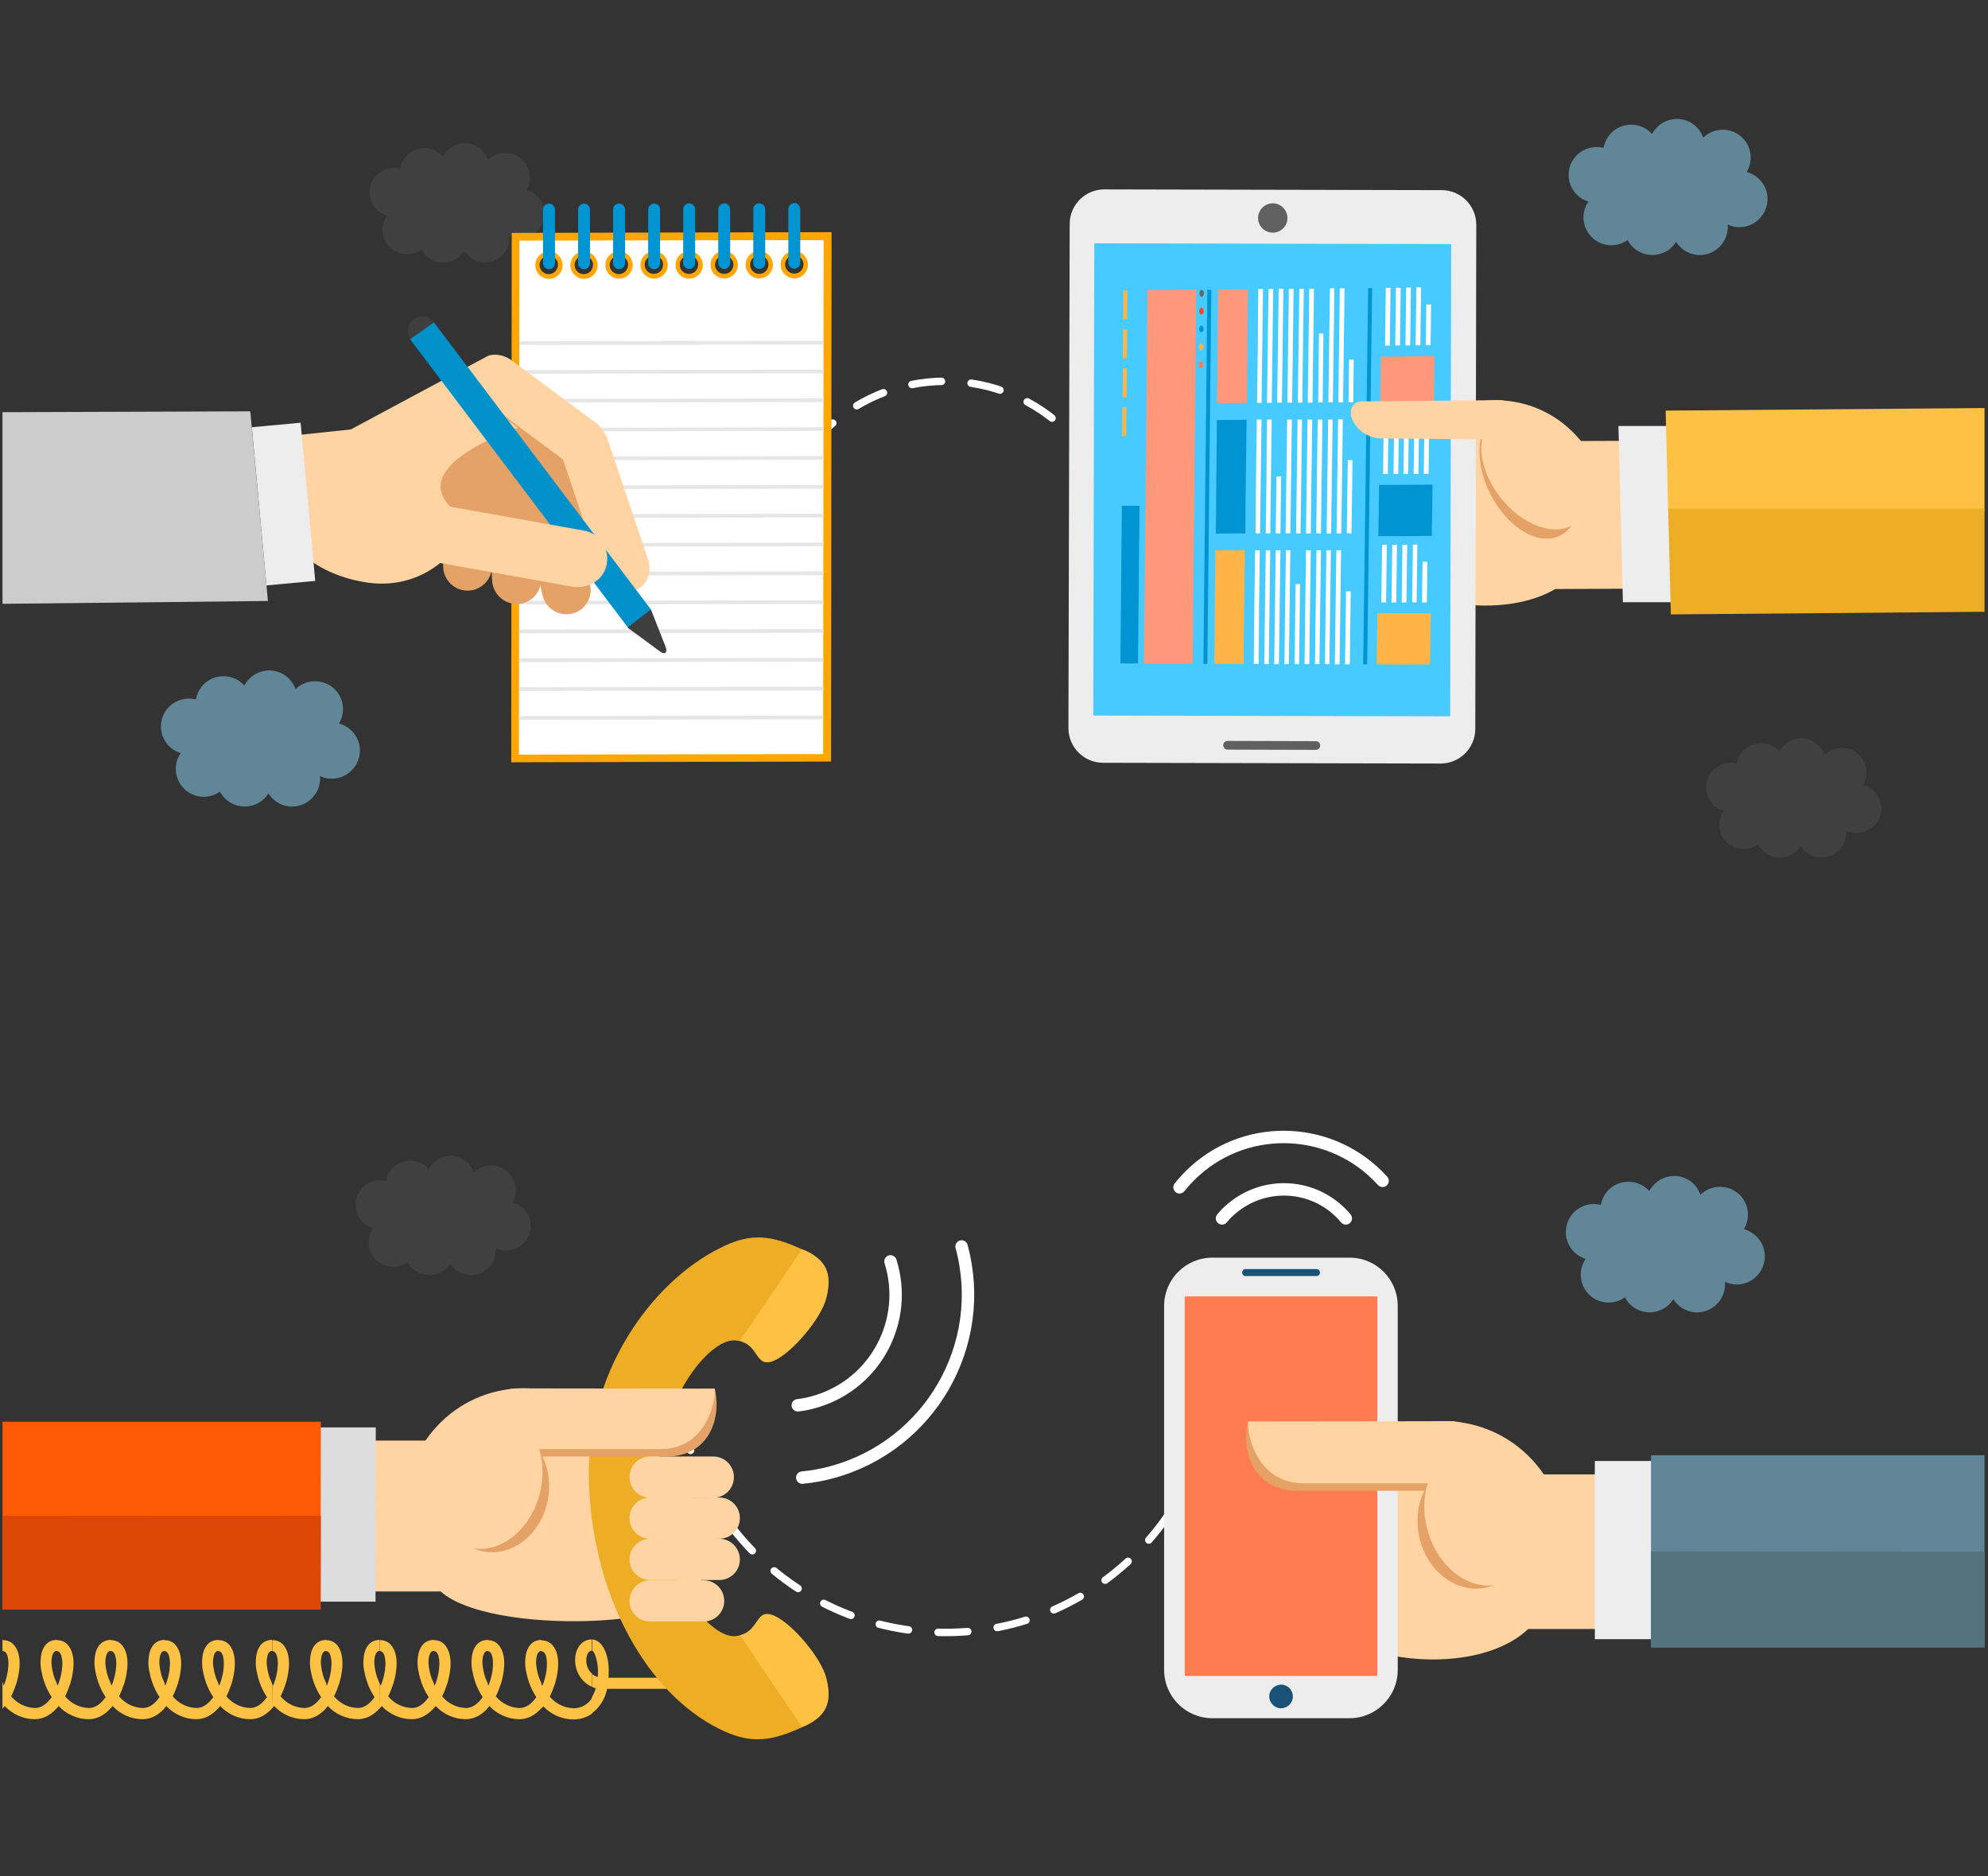 <?xml version="1.0" encoding="utf-8"?>
<!-- Generator: Adobe Illustrator 24.2.1, SVG Export Plug-In . SVG Version: 6.00 Build 0)  -->
<svg version="1.1" id="Layer_1" xmlns="http://www.w3.org/2000/svg" xmlns:xlink="http://www.w3.org/1999/xlink" x="0px" y="0px"
	 viewBox="0 0 799.9 754.9" style="enable-background:new 0 0 799.9 754.9;" xml:space="preserve">
<rect x="0" y="0" width="799.9" height="754.9" fill="#333333" stroke="none"/>
<style type="text/css">
	.st0{display:none;fill:#618697;}
	.st1{clip-path:url(#SVGID_2_);}
	.st2{fill:none;stroke:#FFFFFF;stroke-width:3;stroke-linecap:round;stroke-linejoin:round;stroke-dasharray:11.956,11.956;}
	.st3{opacity:0.3;fill:#5D5D5D;enable-background:new    ;}
	.st4{fill:#618697;}
	.st5{fill:#FDC244;}
	.st6{fill-rule:evenodd;clip-rule:evenodd;fill:#FFD4A2;}
	.st7{fill-rule:evenodd;clip-rule:evenodd;fill:#DDDDDD;}
	.st8{fill-rule:evenodd;clip-rule:evenodd;fill:#EDAE26;}
	.st9{fill-rule:evenodd;clip-rule:evenodd;fill:#FDC244;}
	.st10{fill-rule:evenodd;clip-rule:evenodd;fill:#E4A267;}
	.st11{fill-rule:evenodd;clip-rule:evenodd;fill:#FF5903;}
	.st12{fill-rule:evenodd;clip-rule:evenodd;fill:#DD4705;}
	.st13{fill:#FFD4A2;}
	.st14{fill:none;stroke:#FFFFFF;stroke-width:5;stroke-linecap:round;stroke-linejoin:round;}
	.st15{fill-rule:evenodd;clip-rule:evenodd;fill:#EDEDED;}
	.st16{fill:#FF7C51;}
	.st17{fill-rule:evenodd;clip-rule:evenodd;fill:#1A5277;}
	.st18{fill-rule:evenodd;clip-rule:evenodd;fill:#618697;}
	.st19{fill-rule:evenodd;clip-rule:evenodd;fill:#53747F;}
	.st20{fill-rule:evenodd;clip-rule:evenodd;fill:#47CAFF;}
	.st21{fill-rule:evenodd;clip-rule:evenodd;fill:#606060;}
	.st22{fill-rule:evenodd;clip-rule:evenodd;fill:#FFB448;}
	.st23{fill-rule:evenodd;clip-rule:evenodd;fill:#0095D2;}
	.st24{fill-rule:evenodd;clip-rule:evenodd;fill:#666666;}
	.st25{fill-rule:evenodd;clip-rule:evenodd;fill:#FA4419;}
	.st26{fill-rule:evenodd;clip-rule:evenodd;fill:#FF7C51;}
	.st27{fill-rule:evenodd;clip-rule:evenodd;fill:#FF977B;}
	.st28{fill-rule:evenodd;clip-rule:evenodd;fill:#FFFFFF;}
	.st29{fill:#EDAE26;}
	.st30{fill:#FFFFFF;stroke:#000000;stroke-width:0.567;stroke-miterlimit:22.926;}
	.st31{fill-rule:evenodd;clip-rule:evenodd;fill:#FFFFFF;stroke:#000000;stroke-width:0.567;stroke-miterlimit:22.926;}
	.st32{fill-rule:evenodd;clip-rule:evenodd;fill:#FFA600;}
	.st33{fill-rule:evenodd;clip-rule:evenodd;fill:#E6E6E6;}
	.st34{fill:#E6E6E6;}
	.st35{fill-rule:evenodd;clip-rule:evenodd;fill:#3E3E3E;}
	.st36{fill-rule:evenodd;clip-rule:evenodd;fill:#0091CB;}
	.st37{fill:#EDEDED;}
	.st38{fill-rule:evenodd;clip-rule:evenodd;fill:#CCCCCC;}
</style>
<g id="telephony-1" transform="translate(0 -1)">
	<rect id="Rectangle_1" y="1" class="st0" width="799.9" height="754.9"/>
	<g id="Group_21">
		<g>
			<defs>
				<rect id="SVGID_1_" x="1" y="1" width="797.5" height="736.9"/>
			</defs>
			<clipPath id="SVGID_2_">
				<use xlink:href="#SVGID_1_"  style="overflow:visible;"/>
			</clipPath>
			<g id="Group_20" class="st1">
				<g id="Group_19">
					<g id="Group_2">
						<path id="Path_1" class="st2" d="M310.9,223.9c0-38.4,31.1-69.5,69.5-69.5s69.5,31.1,69.5,69.5"/>
						<path id="Path_2" class="st2" d="M272,549.3c0,59.9,48.6,108.5,108.5,108.5s108.5-48.6,108.5-108.5"/>
						<g id="Group_1">
							<path id="Path_3" class="st3" d="M211.8,77.5c2.8-4.7,1.3-10.8-3.4-13.6c-3.9-2.3-8.8-1.7-12.1,1.4
								c-1.8-5.2-7.4-7.9-12.6-6.1c-2.4,0.8-4.3,2.5-5.5,4.7c-3.6-4.1-9.9-4.4-14-0.8c-1.7,1.5-2.8,3.5-3.1,5.7
								c-5.3-1.4-10.7,1.8-12.1,7.1c-1.3,5.1,1.6,10.4,6.7,11.9c-3.1,4.5-2,10.7,2.5,13.7c3.4,2.4,8,2.3,11.4-0.1
								c2.6,4.8,8.5,6.7,13.4,4.1c1.5-0.8,2.8-2,3.8-3.5c2.9,4.6,9,6,13.6,3.1c2.9-1.8,4.6-5,4.6-8.4c0-0.3,0-0.6,0-0.9
								c4.9,2.3,10.8,0.2,13.2-4.7c2.3-4.9,0.2-10.8-4.7-13.2C213,77.8,212.4,77.6,211.8,77.5L211.8,77.5z"/>
							<path id="Path_4" class="st3" d="M749.6,316.9c2.8-4.7,1.3-10.8-3.4-13.6c-3.9-2.3-8.8-1.7-12.1,1.4
								c-1.8-5.2-7.4-7.9-12.6-6.1c-2.4,0.8-4.3,2.5-5.5,4.7c-3.6-4.1-9.9-4.4-14-0.8c-1.7,1.5-2.8,3.5-3.1,5.7
								c-5.3-1.4-10.7,1.8-12.1,7.1c-1.3,5.1,1.6,10.4,6.7,11.9c-3.1,4.5-2,10.7,2.5,13.7c3.4,2.4,8,2.3,11.4-0.1
								c2.6,4.8,8.5,6.7,13.4,4.1c1.5-0.8,2.8-2,3.8-3.5c2.9,4.6,9,6,13.6,3.1c2.9-1.8,4.6-5,4.6-8.4c0-0.3,0-0.6,0-0.9
								c4.9,2.3,10.8,0.2,13.2-4.7s0.2-10.8-4.7-13.2C750.8,317.3,750.2,317.1,749.6,316.9L749.6,316.9z"/>
							<path id="Path_5" class="st3" d="M206.1,484.9c2.8-4.7,1.3-10.8-3.4-13.6c-3.9-2.3-8.8-1.7-12.1,1.4
								c-1.8-5.2-7.4-7.9-12.6-6.1c-2.4,0.8-4.3,2.5-5.5,4.7c-3.6-4.1-9.9-4.4-14-0.8c-1.7,1.5-2.8,3.5-3.1,5.7
								c-5.3-1.4-10.7,1.8-12,7.1c-1.3,5.1,1.6,10.4,6.7,11.9c-3.1,4.5-2,10.7,2.5,13.7c3.4,2.4,8,2.3,11.4-0.1
								c2.6,4.8,8.5,6.7,13.4,4.1c1.5-0.8,2.8-2,3.8-3.5c2.9,4.6,9,6,13.6,3.1c2.9-1.8,4.6-5,4.6-8.4c0-0.3,0-0.6,0-0.9
								c4.9,2.3,10.8,0.2,13.2-4.7s0.2-10.8-4.7-13.2C207.3,485.3,206.7,485,206.1,484.9L206.1,484.9z"/>
							<path id="Path_6" class="st4" d="M702.8,70.2c3.2-5.3,1.5-12.2-3.8-15.4c-4.4-2.6-10-2-13.7,1.6c-2-5.9-8.4-9-14.3-6.9
								c-2.7,0.9-4.9,2.9-6.3,5.4c-4.1-4.6-11.3-5-15.9-0.9c-1.9,1.7-3.1,4-3.6,6.5c-6-1.5-12.2,2.1-13.7,8.1
								c-1.5,5.8,1.9,11.8,7.6,13.5c-3.5,5.1-2.2,12.1,2.9,15.6c3.9,2.7,9.1,2.6,12.9-0.1c2.9,5.5,9.7,7.6,15.2,4.7
								c1.8-0.9,3.2-2.3,4.3-4c3.3,5.3,10.2,6.9,15.5,3.6c3.3-2.1,5.3-5.7,5.3-9.5c0-0.4,0-0.7-0.1-1.1c5.6,2.7,12.3,0.3,15-5.4
								c2.7-5.6,0.3-12.3-5.4-15C704.1,70.6,703.5,70.4,702.8,70.2L702.8,70.2z"/>
							<path id="Path_7" class="st4" d="M136.4,292.1c3.2-5.3,1.5-12.2-3.8-15.4c-4.4-2.6-10-2-13.7,1.6c-2-5.9-8.4-9-14.3-6.9
								c-2.7,0.9-4.9,2.9-6.3,5.4c-4.1-4.6-11.3-5-15.9-0.9c-1.9,1.7-3.1,4-3.6,6.5c-6-1.5-12.2,2.1-13.7,8.1
								c-1.5,5.8,1.9,11.8,7.6,13.5c-3.5,5.1-2.2,12.1,2.9,15.6c3.9,2.7,9.1,2.6,12.9-0.1c2.9,5.5,9.7,7.6,15.2,4.7
								c1.8-0.9,3.2-2.3,4.3-4c3.3,5.3,10.2,6.9,15.5,3.6c3.3-2.1,5.3-5.7,5.3-9.5c0-0.4,0-0.7-0.1-1.1c5.6,2.7,12.3,0.3,15-5.4
								c2.7-5.6,0.3-12.3-5.4-15C137.8,292.5,137.1,292.3,136.4,292.1L136.4,292.1z"/>
							<path id="Path_8" class="st4" d="M701.7,495.5c3.2-5.3,1.5-12.2-3.8-15.4c-4.4-2.6-10-2-13.7,1.6c-2-5.9-8.4-9-14.3-6.9
								c-2.7,0.9-4.9,2.9-6.3,5.4c-4.1-4.6-11.3-5-15.9-0.9c-1.9,1.7-3.1,4-3.6,6.5c-6-1.6-12.2,2.1-13.7,8.1
								c-1.5,5.8,1.8,11.8,7.6,13.6c-3.5,5.1-2.2,12.1,2.9,15.6c3.9,2.7,9.1,2.6,12.9-0.1c2.9,5.5,9.7,7.6,15.2,4.7
								c1.8-0.9,3.2-2.3,4.3-4c3.3,5.3,10.2,6.9,15.5,3.6c3.3-2.1,5.3-5.7,5.3-9.5c0-0.4,0-0.7-0.1-1.1c5.6,2.7,12.3,0.3,15-5.4
								c2.7-5.6,0.3-12.3-5.4-15C703.1,495.9,702.4,495.7,701.7,495.5L701.7,495.5z"/>
						</g>
					</g>
					<g id="Group_3">
						<path id="Path_9" class="st5" d="M279,641.9v24c0,4.2-0.3,7.6-1.7,10.2c-1.6,2.9-4.3,4.4-9,4.4h-24l-0.1,0.3
							c-0.8,3.8-2.9,7.1-6,9.5v-6.6c0.7-1.1,1.2-2.3,1.5-3.5c-0.5-0.1-1-0.3-1.5-0.5v-5.2c0.7,0.6,1.5,1,2.3,1.2
							c0-0.4,0.1-0.9,0.1-1.3c0.1-1.6-0.1-3.3-0.4-4.9c-0.5-2.4-1.2-4.2-2.1-4.4v-4.5c3.2,0.1,5.5,3.4,6.4,8
							c0.4,1.9,0.5,3.9,0.4,5.9c0,0.5,0,1-0.1,1.5h23.3c2.8,0,4.3-0.7,5.1-2.1c0.9-1.7,1.1-4.5,1.1-8v-24H279z M238.3,690.4
							c-2.2,1.6-4.9,2.4-7.6,2.4c-4.6,0-9-2-12.1-5.3c-0.2,0.3-0.5,0.6-0.7,0.8v-9.6c0.1,0.2,0.2,0.4,0.3,0.6
							c0.3-0.7,0.6-1.5,0.8-2.2c0.5-1.7,0.9-3.4,1-5.2c0.1-1.4,0.1-2.8-0.2-4.2c-0.3-1.4-1-2.3-1.9-2.3v-4.4c3.4,0,5.4,2.3,6.3,5.7
							c0.4,1.8,0.5,3.7,0.3,5.6c-0.2,2.1-0.6,4.1-1.2,6.1c-0.6,1.8-1.3,3.6-2.1,5.2c2.4,2.9,5.9,4.6,9.6,4.7c3.2,0,6.1-1.7,7.6-4.5
							L238.3,690.4L238.3,690.4z M238.3,679.7v-5.2c-0.8-0.7-1.5-1.7-1.9-2.7c-0.3-0.8-0.5-1.6-0.5-2.5c0-0.8,0-1.5,0.3-2.3
							c0.3-1.1,1.1-1.9,2-1.9c0,0,0.1,0,0.1,0v-4.5h-0.1c-3.2,0-5.4,2.1-6.3,5c-0.4,1.2-0.5,2.5-0.5,3.8c0.1,1.3,0.3,2.7,0.8,3.9
							C233.4,676.3,235.5,678.6,238.3,679.7L238.3,679.7z M217.9,688.2c-2.4,2.7-5.4,4.5-8.9,4.5c-4.6,0-9-2-12.1-5.3
							c-0.2,0.3-0.5,0.6-0.7,0.8v-9.6c0.1,0.2,0.2,0.4,0.3,0.6c0.3-0.7,0.6-1.5,0.8-2.2c0.5-1.7,0.9-3.4,1-5.2
							c0.1-1.4,0.1-2.8-0.2-4.2c-0.3-1.4-1-2.3-1.9-2.3v-4.4c3.4,0,5.4,2.3,6.3,5.7c0.4,1.8,0.5,3.7,0.3,5.6
							c-0.2,2.1-0.6,4.1-1.2,6.1c-0.6,1.8-1.3,3.6-2.1,5.2c2.4,2.9,5.9,4.6,9.6,4.7c2.6,0,4.9-1.8,6.7-4.4c-1.2-1.8-2.2-3.8-2.9-5.8
							c-0.7-2-1.2-4.1-1.5-6.2c-0.2-1.9-0.1-3.7,0.3-5.6c0.8-3.3,2.9-5.4,6.2-5.4h0v4.4h0c-0.9,0-1.6,0.8-1.9,2
							c-0.3,1.3-0.4,2.7-0.2,4c0.2,1.7,0.6,3.5,1.2,5.1c0.3,0.7,0.6,1.4,0.9,2.1L217.9,688.2z M196.3,688.2
							c-2.4,2.7-5.4,4.5-8.9,4.5c-4.6,0-9-2-12.1-5.3c-0.2,0.3-0.5,0.6-0.7,0.8v-9.6c0.1,0.2,0.2,0.4,0.3,0.6
							c0.3-0.7,0.6-1.5,0.8-2.2c0.5-1.7,0.9-3.4,1-5.2c0.2-1.4,0.1-2.8-0.2-4.2c-0.3-1.4-1-2.3-1.9-2.3v-4.4c3.4,0,5.4,2.3,6.3,5.7
							c0.4,1.8,0.5,3.7,0.3,5.6c-0.2,2.1-0.6,4.1-1.2,6.1c-0.6,1.8-1.3,3.6-2.1,5.2c2.4,2.9,5.9,4.6,9.6,4.7c2.6,0,4.9-1.8,6.7-4.4
							c-1.2-1.8-2.2-3.8-2.9-5.8c-0.7-2-1.2-4.1-1.5-6.2c-0.2-1.9-0.1-3.7,0.3-5.6c0.8-3.3,2.9-5.4,6.2-5.4h0v4.4h0
							c-0.9,0-1.6,0.8-1.9,2c-0.3,1.3-0.4,2.7-0.2,4c0.2,1.7,0.6,3.5,1.2,5.1c0.3,0.7,0.6,1.4,0.9,2.1L196.3,688.2z M174.6,688.2
							c-2.4,2.7-5.4,4.5-8.9,4.5c-4.6,0-9-2-12.1-5.3c-0.2,0.3-0.5,0.6-0.7,0.8v-9.6c0.1,0.2,0.2,0.4,0.3,0.6
							c0.3-0.7,0.6-1.5,0.8-2.2c0.5-1.7,0.9-3.4,1-5.2c0.2-1.4,0.1-2.8-0.2-4.2c-0.3-1.4-1-2.3-1.9-2.3v-4.4c3.4,0,5.4,2.3,6.3,5.7
							c0.4,1.8,0.5,3.7,0.3,5.6c-0.2,2.1-0.6,4.1-1.2,6.1c-0.6,1.8-1.3,3.6-2.1,5.2c2.4,2.9,5.9,4.6,9.6,4.7c2.6,0,4.9-1.8,6.7-4.4
							c-1.2-1.8-2.2-3.8-2.9-5.8c-0.7-2-1.2-4.1-1.5-6.2c-0.2-1.9-0.1-3.7,0.3-5.6c0.8-3.3,2.9-5.4,6.2-5.4h0v4.4h0
							c-0.9,0-1.6,0.8-1.9,2c-0.3,1.3-0.4,2.7-0.2,4c0.2,1.7,0.6,3.5,1.2,5.1c0.3,0.7,0.6,1.4,0.9,2.1L174.6,688.2z M152.9,688.2
							c-2.4,2.7-5.4,4.5-8.9,4.5c-4.6,0-9-2-12.1-5.3c-0.2,0.3-0.5,0.6-0.7,0.8v-9.6c0.1,0.2,0.2,0.4,0.3,0.6
							c0.3-0.7,0.6-1.5,0.8-2.2c0.5-1.7,0.9-3.4,1-5.2c0.2-1.4,0.1-2.8-0.2-4.2c-0.3-1.4-1-2.3-1.9-2.3v-4.4c3.4,0,5.4,2.3,6.2,5.7
							c0.4,1.8,0.5,3.7,0.3,5.6c-0.2,2.1-0.6,4.1-1.2,6.1c-0.6,1.8-1.3,3.6-2.1,5.2c2.4,2.9,5.9,4.6,9.6,4.7c2.6,0,4.9-1.8,6.7-4.4
							c-1.2-1.8-2.2-3.8-2.9-5.8c-0.7-2-1.2-4.1-1.5-6.2c-0.2-1.9-0.1-3.7,0.3-5.6c0.8-3.3,2.9-5.4,6.2-5.4h0v4.4h0
							c-0.9,0-1.6,0.8-1.9,2c-0.3,1.3-0.4,2.7-0.2,4c0.2,1.7,0.6,3.5,1.2,5.1c0.3,0.7,0.6,1.4,0.9,2.1L152.9,688.2z M131.3,688.2
							c-2.4,2.7-5.4,4.5-8.9,4.5c-4.6,0-9-2-12.1-5.3c-0.2,0.3-0.5,0.6-0.7,0.8v-9.6c0.1,0.2,0.2,0.4,0.3,0.6
							c0.3-0.7,0.6-1.5,0.8-2.2c0.5-1.7,0.9-3.4,1-5.2c0.2-1.4,0.1-2.8-0.2-4.2c-0.3-1.4-1-2.3-1.9-2.3v-4.4c3.4,0,5.4,2.3,6.3,5.7
							c0.4,1.8,0.5,3.7,0.3,5.6c-0.2,2.1-0.6,4.1-1.2,6.1c-0.6,1.8-1.3,3.6-2.1,5.2c2.4,2.9,5.9,4.6,9.6,4.7c2.6,0,4.9-1.8,6.7-4.4
							c-1.2-1.8-2.2-3.8-2.9-5.8c-0.7-2-1.2-4.1-1.5-6.2c-0.2-1.9-0.1-3.7,0.3-5.6c0.8-3.3,2.9-5.4,6.2-5.4h0v4.4h0
							c-0.9,0-1.6,0.8-1.9,2c-0.3,1.3-0.4,2.7-0.2,4c0.2,1.7,0.6,3.5,1.2,5.1c0.3,0.7,0.6,1.4,0.9,2.1L131.3,688.2z M109.6,688.2
							c-2.4,2.7-5.4,4.5-8.9,4.5c-4.6,0-9-2-12.1-5.3c-0.2,0.3-0.5,0.6-0.7,0.8v-9.6c0.1,0.2,0.2,0.4,0.3,0.6
							c0.3-0.7,0.6-1.5,0.8-2.2c0.5-1.7,0.9-3.4,1-5.2c0.1-1.4,0.1-2.8-0.2-4.2c-0.3-1.4-1-2.3-1.9-2.3v-4.4c3.4,0,5.4,2.3,6.2,5.7
							c0.4,1.8,0.5,3.7,0.3,5.6c-0.2,2.1-0.6,4.1-1.2,6.1c-0.6,1.8-1.3,3.6-2.1,5.2c2.4,2.9,5.9,4.6,9.6,4.7c2.6,0,4.9-1.8,6.7-4.4
							c-1.2-1.8-2.2-3.8-2.9-5.8c-0.7-2-1.2-4.1-1.5-6.2c-0.2-1.9-0.1-3.7,0.3-5.6c0.8-3.3,2.9-5.4,6.2-5.4h0v4.4h0
							c-0.9,0-1.6,0.8-1.9,2c-0.3,1.3-0.4,2.7-0.2,4c0.2,1.7,0.6,3.5,1.2,5.1c0.3,0.7,0.6,1.4,0.9,2.1L109.6,688.2z M87.9,688.2
							c-2.4,2.7-5.4,4.5-8.9,4.5c-4.6,0-9-2-12.1-5.3c-0.2,0.3-0.5,0.6-0.7,0.8v-9.6c0.1,0.2,0.2,0.4,0.3,0.6
							c0.3-0.7,0.6-1.5,0.8-2.2c0.5-1.7,0.9-3.4,1-5.2c0.2-1.4,0.1-2.8-0.2-4.2c-0.3-1.4-1-2.3-1.9-2.3v-4.4c3.4,0,5.4,2.3,6.3,5.7
							c0.4,1.8,0.5,3.7,0.3,5.6c-0.2,2.1-0.6,4.1-1.2,6.1c-0.6,1.8-1.3,3.6-2.1,5.2c2.4,2.9,5.9,4.6,9.6,4.7c2.6,0,4.9-1.8,6.7-4.4
							c-1.2-1.8-2.2-3.8-2.9-5.8c-0.7-2-1.2-4.1-1.5-6.2c-0.2-1.9-0.1-3.7,0.3-5.6c0.8-3.3,2.9-5.4,6.2-5.4h0v4.4h0
							c-0.9,0-1.6,0.8-1.9,2c-0.3,1.3-0.4,2.7-0.2,4c0.2,1.7,0.6,3.5,1.2,5.1c0.3,0.7,0.6,1.4,0.9,2.1L87.9,688.2z M66.3,688.2
							c-2.4,2.7-5.4,4.5-8.9,4.5c-4.6,0-9-2-12.1-5.3c-0.2,0.3-0.5,0.6-0.7,0.8v-9.6c0.1,0.2,0.2,0.4,0.3,0.6
							c0.3-0.7,0.6-1.5,0.8-2.2c0.5-1.7,0.9-3.4,1-5.2c0.2-1.4,0.1-2.8-0.2-4.2c-0.3-1.4-1-2.3-1.9-2.3v-4.4c3.4,0,5.4,2.3,6.3,5.7
							c0.4,1.8,0.5,3.7,0.3,5.6c-0.2,2.1-0.6,4.1-1.2,6.1c-0.6,1.8-1.3,3.6-2.1,5.2c2.4,2.9,5.9,4.6,9.6,4.7c2.6,0,4.9-1.8,6.7-4.4
							c-1.2-1.8-2.2-3.8-2.9-5.8c-0.7-2-1.2-4.1-1.5-6.2c-0.2-1.9-0.1-3.7,0.3-5.6c0.8-3.3,2.9-5.4,6.2-5.4h0v4.4h0
							c-0.9,0-1.6,0.8-1.9,2c-0.3,1.3-0.4,2.7-0.2,4c0.2,1.7,0.6,3.5,1.2,5.1c0.3,0.7,0.6,1.4,0.9,2.1L66.3,688.2z M44.6,688.2
							c-2.4,2.7-5.4,4.5-8.9,4.5c-4.6,0-9-2-12.1-5.3c-0.2,0.3-0.5,0.6-0.7,0.8v-9.6c0.1,0.2,0.2,0.4,0.3,0.6
							c0.3-0.7,0.6-1.5,0.8-2.2c0.5-1.7,0.9-3.4,1-5.2c0.2-1.4,0.1-2.8-0.2-4.2c-0.3-1.4-1-2.3-1.9-2.3v-4.4c3.4,0,5.4,2.3,6.3,5.7
							c0.4,1.8,0.5,3.7,0.3,5.6c-0.2,2.1-0.6,4.1-1.2,6.1c-0.6,1.8-1.3,3.6-2.1,5.2c2.4,2.9,5.9,4.6,9.6,4.7c2.6,0,4.9-1.8,6.7-4.4
							c-1.2-1.8-2.2-3.8-2.9-5.8c-0.7-2-1.2-4.1-1.5-6.2c-0.2-1.9-0.1-3.7,0.3-5.6c0.8-3.3,2.9-5.4,6.2-5.4h0v4.4h0
							c-0.9,0-1.6,0.8-1.9,2c-0.3,1.3-0.4,2.7-0.2,4c0.2,1.7,0.6,3.5,1.2,5.1c0.3,0.7,0.6,1.4,0.9,2.1L44.6,688.2z M22.9,688.2
							c-2.4,2.7-5.4,4.5-8.9,4.5c-4.6,0-9-2-12.1-5.3c-0.2,0.3-0.5,0.6-0.7,0.8v-9.6c0.1,0.2,0.2,0.4,0.3,0.6
							c0.3-0.7,0.6-1.5,0.8-2.2c0.5-1.7,0.9-3.4,1-5.2c0.2-1.4,0.1-2.8-0.2-4.2c-0.3-1.4-1-2.3-1.9-2.3v-4.4c3.4,0,5.4,2.3,6.3,5.7
							c0.4,1.8,0.5,3.7,0.3,5.6c-0.2,2.1-0.6,4.1-1.2,6.1c-0.6,1.8-1.3,3.6-2.1,5.2c2.4,2.9,5.9,4.6,9.6,4.7c2.6,0,4.9-1.8,6.7-4.4
							c-1.2-1.8-2.2-3.8-2.9-5.8c-0.7-2-1.2-4.1-1.5-6.2c-0.2-1.9-0.1-3.7,0.3-5.6c0.8-3.3,2.9-5.4,6.2-5.4h0v4.4h0
							c-0.9,0-1.6,0.8-1.9,2c-0.3,1.3-0.4,2.7-0.2,4c0.2,1.7,0.6,3.5,1.2,5.1c0.3,0.7,0.6,1.4,0.9,2.1L22.9,688.2z M1.3,688.2
							c-2.4,2.7-5.4,4.5-8.9,4.5c-4.6,0-9-2-12.1-5.3c-0.2,0.3-0.5,0.6-0.7,0.8v-9.6c0.1,0.2,0.2,0.4,0.3,0.6
							c0.3-0.7,0.6-1.5,0.8-2.2c0.5-1.7,0.9-3.4,1-5.2c0.2-1.4,0.1-2.8-0.2-4.2c-0.3-1.4-1-2.3-1.9-2.3v-4.4c3.4,0,5.4,2.3,6.3,5.7
							c0.4,1.8,0.5,3.7,0.3,5.6c-0.2,2.1-0.6,4.1-1.2,6.1c-0.6,1.8-1.3,3.6-2.1,5.2c2.4,2.9,5.9,4.6,9.6,4.7c2.6,0,4.9-1.8,6.7-4.4
							c-1.2-1.8-2.2-3.8-2.9-5.8c-0.7-2-1.2-4.1-1.5-6.2c-0.2-1.9-0.1-3.7,0.3-5.6c0.8-3.3,2.9-5.4,6.2-5.4h0v4.4h0
							c-0.9,0-1.6,0.8-1.9,2c-0.3,1.3-0.3,2.7-0.2,4c0.2,1.7,0.6,3.5,1.2,5.1c0.3,0.7,0.6,1.4,0.9,2.1L1.3,688.2z M-20.4,688.2
							c-2.4,2.7-5.4,4.5-8.9,4.5c-4.6,0-9-2-12.1-5.3c-0.2,0.3-0.5,0.6-0.7,0.8v-9.6c0.1,0.2,0.2,0.4,0.3,0.6
							c0.3-0.7,0.6-1.5,0.8-2.2c0.5-1.7,0.9-3.4,1-5.2c0.1-1.4,0.1-2.8-0.2-4.2c-0.3-1.4-1-2.3-1.9-2.3v-4.4c3.4,0,5.4,2.3,6.3,5.7
							c0.4,1.8,0.5,3.7,0.3,5.6c-0.2,2.1-0.6,4.1-1.2,6.1c-0.6,1.8-1.3,3.6-2.1,5.2c2.4,2.9,5.9,4.6,9.6,4.7c2.6,0,4.9-1.8,6.7-4.4
							c-1.2-1.8-2.2-3.8-2.9-5.8c-0.7-2-1.2-4.1-1.5-6.2c-0.2-1.9-0.1-3.7,0.3-5.6c0.8-3.3,2.9-5.4,6.2-5.4h0v4.4h0
							c-0.9,0-1.6,0.8-1.9,2c-0.3,1.3-0.4,2.7-0.2,4c0.2,1.7,0.6,3.5,1.2,5.1c0.3,0.7,0.6,1.4,0.9,2.1L-20.4,688.2z M-42.1,688.2
							c-2.4,2.7-5.4,4.5-8.9,4.5c-4.6,0-9-2-12.1-5.3c-0.2,0.3-0.5,0.6-0.7,0.8v-9.6c0.1,0.2,0.2,0.4,0.3,0.6
							c0.3-0.7,0.6-1.5,0.8-2.2c0.5-1.7,0.9-3.4,1-5.2c0.2-1.4,0.1-2.8-0.2-4.2c-0.3-1.4-1-2.3-1.9-2.3v-4.4c3.4,0,5.4,2.3,6.2,5.7
							c0.4,1.8,0.5,3.7,0.3,5.6c-0.2,2.1-0.6,4.1-1.2,6.1c-0.6,1.8-1.3,3.6-2.1,5.2c2.4,2.9,5.9,4.6,9.6,4.7c2.6,0,4.9-1.8,6.7-4.4
							c-1.2-1.8-2.2-3.8-2.9-5.8c-0.7-2-1.2-4.1-1.5-6.2c-0.2-1.9-0.1-3.7,0.3-5.6c0.8-3.3,2.9-5.4,6.2-5.4h0v4.4h0
							c-0.9,0-1.6,0.8-1.9,2c-0.3,1.3-0.4,2.7-0.2,4c0.2,1.7,0.6,3.5,1.2,5.1c0.3,0.7,0.6,1.4,0.9,2.1L-42.1,688.2z M-63.7,688.2
							c-2.4,2.7-5.4,4.5-8.9,4.5c-4.6,0-9-2-12.1-5.3c-0.2,0.3-0.5,0.6-0.7,0.8v-9.6c0.1,0.2,0.2,0.4,0.3,0.6
							c0.3-0.7,0.6-1.5,0.8-2.2c0.5-1.7,0.9-3.4,1-5.2c0.2-1.4,0.1-2.8-0.2-4.2c-0.3-1.4-1-2.3-1.9-2.3v-4.4c3.4,0,5.4,2.3,6.3,5.7
							c0.4,1.8,0.5,3.7,0.3,5.6c-0.2,2.1-0.6,4.1-1.2,6.1c-0.6,1.8-1.3,3.6-2.1,5.2c2.4,2.9,5.9,4.6,9.6,4.7c2.6,0,4.9-1.8,6.7-4.4
							c-1.2-1.8-2.2-3.8-2.9-5.8c-0.7-2-1.2-4.1-1.5-6.2c-0.2-1.9-0.1-3.7,0.3-5.6c0.8-3.3,2.9-5.4,6.2-5.4h0v4.4h0
							c-0.9,0-1.6,0.8-1.9,2c-0.3,1.3-0.4,2.7-0.2,4c0.2,1.7,0.6,3.5,1.2,5.1c0.3,0.7,0.6,1.4,0.9,2.1L-63.7,688.2z M-85.4,688.2
							c-2.4,2.7-5.4,4.5-8.9,4.5c-4.6,0-9-2-12.1-5.3c-0.2,0.3-0.5,0.6-0.7,0.8v-9.6c0.1,0.2,0.2,0.4,0.3,0.6
							c0.3-0.7,0.6-1.5,0.8-2.2c0.5-1.7,0.9-3.4,1-5.2c0.2-1.4,0.1-2.8-0.2-4.2c-0.3-1.4-1-2.3-1.9-2.3v-4.4c3.4,0,5.4,2.3,6.2,5.7
							c0.4,1.8,0.5,3.7,0.3,5.6c-0.2,2.1-0.6,4.1-1.2,6.1c-0.6,1.8-1.3,3.6-2.1,5.2c2.4,2.9,5.9,4.6,9.6,4.7c2.6,0,4.9-1.8,6.7-4.4
							c-1.2-1.8-2.2-3.8-2.9-5.8c-0.7-2-1.2-4.1-1.5-6.2c-0.2-1.9-0.1-3.7,0.3-5.6c0.8-3.3,2.9-5.4,6.2-5.4h0v4.4h0
							c-0.9,0-1.6,0.8-1.9,2c-0.3,1.3-0.4,2.7-0.2,4c0.2,1.7,0.6,3.5,1.2,5.1c0.3,0.7,0.6,1.4,0.9,2.1L-85.4,688.2z M-107.1,688.2
							c-2.4,2.7-5.4,4.5-8.9,4.5c-4.6,0-9-2-12.1-5.3c-0.2,0.3-0.5,0.6-0.7,0.8v-9.6c0.1,0.2,0.2,0.4,0.3,0.6
							c0.3-0.7,0.6-1.5,0.8-2.2c0.5-1.7,0.9-3.4,1-5.2c0.2-1.4,0.1-2.8-0.2-4.2c-0.3-1.4-1-2.3-1.9-2.3v-4.4c3.4,0,5.4,2.3,6.3,5.7
							c0.4,1.8,0.5,3.7,0.3,5.6c-0.2,2.1-0.6,4.1-1.2,6.1c-0.6,1.8-1.3,3.6-2.1,5.2c2.4,2.9,5.9,4.6,9.6,4.7c2.6,0,4.9-1.8,6.7-4.4
							c-1.2-1.8-2.2-3.8-2.9-5.8c-0.7-2-1.2-4.1-1.5-6.2c-0.2-1.9-0.1-3.7,0.3-5.6c0.8-3.3,2.9-5.4,6.2-5.4h0v4.4h0
							c-0.9,0-1.6,0.8-1.9,2c-0.3,1.3-0.4,2.7-0.2,4c0.2,1.7,0.6,3.5,1.2,5.1c0.3,0.7,0.6,1.4,0.9,2.1L-107.1,688.2z M-128.7,688.2
							c-2.4,2.7-5.4,4.5-8.9,4.5c-4.6,0-9-2-12.1-5.3c-0.2,0.3-0.5,0.6-0.7,0.8v-9.6c0.1,0.2,0.2,0.4,0.3,0.6
							c0.3-0.7,0.6-1.5,0.8-2.2c0.5-1.7,0.9-3.4,1-5.2c0.2-1.4,0.1-2.8-0.2-4.2c-0.3-1.4-1-2.3-1.9-2.3v-4.4c3.4,0,5.4,2.3,6.3,5.7
							c0.4,1.8,0.5,3.7,0.3,5.6c-0.2,2.1-0.6,4.1-1.2,6.1c-0.6,1.8-1.3,3.6-2.1,5.2c2.4,2.9,5.9,4.6,9.6,4.7c2.6,0,4.9-1.8,6.7-4.4
							c-1.2-1.8-2.2-3.8-2.9-5.8c-0.7-2-1.2-4.1-1.5-6.2c-0.2-1.9-0.1-3.7,0.3-5.6c0.8-3.3,2.9-5.4,6.2-5.4h0v4.4h0
							c-0.9,0-1.6,0.8-1.9,2c-0.3,1.3-0.4,2.7-0.2,4c0.2,1.7,0.6,3.5,1.2,5.1c0.3,0.7,0.6,1.4,0.9,2.1L-128.7,688.2z M-150.4,688.2
							c-2.4,2.7-5.4,4.5-8.9,4.5c-0.9,0-1.9-0.1-2.8-0.2v-4.5c0.9,0.2,1.8,0.3,2.8,0.3c2.6,0,4.9-1.8,6.7-4.4
							c-1.2-1.8-2.2-3.8-2.9-5.8c-0.7-2-1.2-4.1-1.5-6.2c-0.2-1.9-0.1-3.7,0.3-5.6c0.8-3.3,2.9-5.4,6.2-5.4h0v4.4h0
							c-0.9,0-1.6,0.8-1.9,2c-0.3,1.3-0.4,2.7-0.2,4c0.2,1.7,0.6,3.5,1.2,5.1c0.3,0.7,0.6,1.4,0.9,2.1L-150.4,688.2z"/>
						<path id="Path_10" class="st6" d="M202.9,580.6H98.2l-39.7,32.5l32.7,28.2l105.8,0L202.9,580.6z"/>
						<path id="Path_11" class="st7" d="M151.2,575.3l-53.8,0l-38.8,37.8L90,645.4l61.1,0L151.2,575.3z"/>
						<path id="Path_12" class="st6" d="M245,574c-18.4-18.9-48.6-19.3-67.5-0.9c-18.9,18.4-19.3,48.6-0.9,67.5
							c18.4,18.9,108,15.9,105.4-3.8c16-15.6-2.3-32-16.6-49.8C262.8,583.8,247.8,576.9,245,574z"/>
						<path id="Path_13" class="st8" d="M323.9,504.2c8.3,3.8,11,9.1,8.5,19.1c-2.1,8.3-13.8,22-20.9,25.1
							c-8.3,3.6-5.5-7.4-15.8-8.1c-10.3-0.7-31.2,24.2-31.3,59.5c0.1,35.3,21,60.2,31.3,59.5c10.3-0.7,7.6-11.7,15.8-8.1
							c7.1,3.1,18.8,16.8,20.9,25.1c2.5,10-0.2,15.2-8.5,19.1c-13.1,6.1-21.5,7.7-34.5,1.2c-28.5-14.2-50.3-51.7-52.4-97.5
							s25.6-82.4,52.4-95.8C302.5,496.5,310.9,498.1,323.9,504.2z"/>
						<path id="Path_14" class="st9" d="M322.7,503.6l-25,36.9c8.1,1.9,6.2,11.2,13.9,7.8c7.1-3.1,18.8-16.8,20.9-25.1
							c2.5-10-0.2-15.2-8.5-19.1C323.5,504,323.1,503.8,322.7,503.6z"/>
						<path id="Path_15" class="st9" d="M322.7,695.8l-25-36.9c8.1-1.9,6.2-11.2,13.9-7.8c7.1,3.1,18.8,16.8,20.9,25.1
							c2.5,10-0.2,15.2-8.5,19.1C323.5,695.4,323.1,695.6,322.7,695.8z"/>
						<path id="Path_16" class="st10" d="M209.1,577.3c-10.7-5.6-23.8,0.2-29.2,12.9s-1.2,27.6,9.5,33.2s23.8-0.2,29.2-12.9
							S219.8,582.9,209.1,577.3z"/>
						<path id="Path_17" class="st10" d="M287.6,559.7l-79.9,2.9c-6.7,0-16.7,5.5-16.7,12.2l0,0c0,6.7,5.4,12.2,12.2,12.2h65.1
							C284.9,587,290.5,572.1,287.6,559.7z"/>
						<path id="Path_18" class="st6" d="M287.6,559.7l-79.7-0.1c-6.7,0-16.7,5.5-16.7,12.2l0,0c0,6.7,5.4,12.2,12.2,12.2h62.5
							C284,584,288.1,565,287.6,559.7z"/>
						<path id="Path_19" class="st6" d="M206.6,571.1c-10.8-5.2-24.1,2.1-29.7,16.3s-1.5,29.9,9.2,35.1s24.1-2.1,29.7-16.3
							S217.3,576.3,206.6,571.1z"/>
						<path id="Path_20" class="st11" d="M129.1,573h-262.4v75.6h262.3L129.1,573z"/>
						<path id="Path_21" class="st12" d="M129.1,610.8l-262.4,0.2v37.6h262.3L129.1,610.8z"/>
						<path id="Path_22" class="st6" d="M287,587h-25.4c-4.6,0-8.3,3.7-8.3,8.3l0,0c0,4.6,3.7,8.3,8.3,8.3H287
							c4.6,0,8.3-3.7,8.3-8.3l0,0C295.3,590.7,291.6,587,287,587z"/>
						<path id="Path_23" class="st6" d="M289.4,603.5h-27.8c-4.6,0-8.3,3.7-8.3,8.3l0,0c0,4.6,3.7,8.3,8.3,8.3h27.8
							c4.6,0,8.3-3.7,8.3-8.3l0,0C297.7,607.2,294,603.5,289.4,603.5z"/>
						<path id="Path_24" class="st6" d="M289.4,620.1h-27.8c-4.6,0-8.3,3.7-8.3,8.3l0,0c0,4.6,3.7,8.3,8.3,8.3h27.8
							c4.6,0,8.3-3.7,8.3-8.3l0,0C297.7,623.9,294,620.1,289.4,620.1z"/>
						<path id="Rectangle_2" class="st13" d="M261.6,636.8h21.5c4.6,0,8.3,3.7,8.3,8.3c0,0,0,0,0,0l0,0c0,4.6-3.7,8.3-8.3,8.3l0,0
							h-21.5c-4.6,0-8.3-3.7-8.3-8.3l0,0C253.3,640.5,257,636.8,261.6,636.8C261.6,636.8,261.6,636.8,261.6,636.8z"/>
						<path id="Path_25" class="st14" d="M358.3,508.5c7.4,23.6-5.7,48.8-29.4,56.2c-2.6,0.8-5.2,1.4-7.9,1.7"/>
						<path id="Path_26" class="st14" d="M386.9,502.5c10.7,39.5-12.7,80.1-52.1,90.8c-3.9,1.1-8,1.8-12,2.2"/>
					</g>
					<g id="Group_5">
						<path id="Path_27" class="st6" d="M588.8,594.2h107.1l40.6,33.3L703,656.4l-108.2,0L588.8,594.2z"/>
						<path id="Path_28" class="st15" d="M641.7,588.8l55,0l39.7,38.7l-32.2,33l-62.5,0L641.7,588.8z"/>
						<path id="Path_29" class="st6" d="M545.8,587.5c18.8-19.3,49.7-19.7,69-0.9c19.3,18.8,19.7,49.7,0.9,69
							c-18.8,19.3-66.6,16.2-86-2.6S527,606.8,545.8,587.5z"/>
						<path id="Path_30" class="st10" d="M582.5,590.9c10.9-5.7,24.3,0.2,29.9,13.2s1.2,28.2-9.7,33.9s-24.3-0.2-29.9-13.2
							S571.5,596.7,582.5,590.9z"/>
						<path id="Path_31" class="st15" d="M543,507h-55.2c-10.7,0-19.4,8.7-19.4,19.4v146.5c0,10.7,8.7,19.4,19.4,19.4H543
							c10.7,0,19.4-8.7,19.4-19.4V526.4C562.4,515.7,553.8,507,543,507z"/>
						<path id="Rectangle_3" class="st16" d="M477,522.6h76.9c0.2,0,0.3,0.1,0.3,0.3c0,0,0,0,0,0V675c0,0.1-0.1,0.3-0.3,0.3H477
							c-0.1,0-0.3-0.1-0.3-0.3V522.8C476.7,522.7,476.8,522.6,477,522.6C477,522.6,477,522.6,477,522.6z"/>
						<path id="Path_32" class="st17" d="M529.7,511.6h-28.5c-0.8,0-1.4,0.6-1.4,1.4l0,0c0,0.8,0.6,1.4,1.4,1.4h28.5
							c0.8,0,1.4-0.6,1.4-1.4l0,0C531.1,512.2,530.5,511.6,529.7,511.6z"/>
						<path id="Path_33" class="st17" d="M515.5,678.8c-2.6,0-4.8,2.1-4.8,4.7s2.1,4.8,4.7,4.8s4.8-2.1,4.8-4.7c0,0,0,0,0,0
							C520.2,680.9,518.1,678.8,515.5,678.8z"/>
						<path id="Path_34" class="st10" d="M502.2,572.9l81.7,2.9c6.9,0,17.1,5.6,17.1,12.5l0,0c0,6.9-5.6,12.5-12.4,12.5H522
							C505,600.8,499.2,585.6,502.2,572.9z"/>
						<path id="Path_35" class="st6" d="M502.2,572.9l81.5-0.1c6.9,0,17.1,5.6,17.1,12.5l0,0c0,6.9-5.6,12.5-12.4,12.5h-63.9
							C505.9,597.8,501.7,578.4,502.2,572.9z"/>
						<path id="Path_36" class="st6" d="M585.1,584.6c11-5.3,24.6,2.2,30.4,16.7s1.6,30.6-9.4,35.9s-24.6-2.2-30.4-16.7
							S574.1,589.9,585.1,584.6z"/>
						<path id="Path_37" class="st18" d="M664.3,586.5h271v77.3H664.3L664.3,586.5z"/>
						<path id="Path_38" class="st19" d="M664.3,625.2l271,0.2v38.4H664.3L664.3,625.2z"/>
						<g id="Group_4">
							<path id="Path_39" class="st14" d="M541.5,491.2c-11.5-13.8-31.9-15.6-45.7-4.1c-1.5,1.2-2.9,2.6-4.1,4.1"/>
							<path id="Path_40" class="st14" d="M556.3,476.1c-19.8-21.9-53.7-23.7-75.6-3.9c-2.2,2-4.2,4.1-6.1,6.5"/>
						</g>
					</g>
					<g id="Group_11">
						<path id="Path_41" class="st6" d="M570.5,175.2c17-17.3,44.8-17.6,62.1-0.6c0,0,0,0,0,0c17.3,17,16.5,41.1-0.4,58.4
							s-59,14.4-76.3-2.6S553.5,192.5,570.5,175.2z"/>
						<g id="Group_9">
							<path id="Path_42" class="st15" d="M429.9,294l0.5-202.9c0-7.7,6.3-13.9,13.9-13.9l135.8,0.3c7.7,0,13.9,6.3,13.9,13.9
								l-0.4,202.9c0,7.7-6.3,13.9-13.9,13.9l-135.8-0.3C436.1,307.9,429.9,301.6,429.9,294z"/>
							<g id="Group_7">
								<path id="Path_43" class="st20" d="M583,289.2l-142.6-0.3c-0.3,0-0.5-0.2-0.5-0.3l0.4-189.4c0-0.2,0.2-0.3,0.5-0.3
									l142.6,0.3c0.3,0,0.5,0.2,0.5,0.3l-0.4,189.4C583.5,289,583.3,289.2,583,289.2z"/>
								<path id="Path_44" class="st21" d="M529.4,302.7l-35.5-0.1c-1,0-1.7-0.8-1.7-1.8l0,0c0-1,0.8-1.7,1.8-1.7l35.5,0.1
									c1,0,1.7,0.8,1.7,1.8l0,0C531.2,301.9,530.4,302.7,529.4,302.7z"/>
								<path id="Path_45" class="st21" d="M512.1,94.6c-3.3,0-5.9-2.7-5.9-5.9s2.7-5.9,5.9-5.9c3.3,0,5.9,2.7,5.9,5.9
									C518.1,91.9,515.4,94.6,512.1,94.6C512.1,94.6,512.1,94.6,512.1,94.6z"/>
							</g>
							<g id="Group_8">
								<path id="Path_46" class="st22" d="M451.5,176.5c0-3.9,0.1-7.8,0.1-11.7c0.5,0,1.1,0,1.6,0c0,3.9-0.1,7.8-0.1,11.6
									C452.6,176.5,452.1,176.5,451.5,176.5z"/>
								<path id="Path_47" class="st22" d="M451.7,160.9c0-3.9,0.1-7.8,0.1-11.7c0.5,0,1.1,0,1.6,0c0,3.9-0.1,7.8-0.1,11.7
									C452.8,160.8,452.2,160.9,451.7,160.9z"/>
								<path id="Path_48" class="st22" d="M451.8,145.2c0-3.9,0.1-7.8,0.1-11.7c0.5,0,1.1,0,1.6,0c0,3.9,0,7.8-0.1,11.7
									C452.9,145.2,452.4,145.2,451.8,145.2z"/>
								<path id="Path_49" class="st22" d="M451.9,129.5c0-3.9,0.1-7.8,0.1-11.7c0.5,0,1.1,0,1.6,0c0,3.9-0.1,7.8-0.1,11.7
									C453,129.5,452.5,129.5,451.9,129.5z"/>
								<path id="Path_50" class="st23" d="M450.8,267.9c0.1-10.5,0.2-21.1,0.3-31.7c0.1-10.5,0.2-21.1,0.3-31.7c2.4,0,4.7,0,7.1,0
									c-0.1,10.6-0.2,21.1-0.3,31.7c-0.1,10.6-0.2,21.2-0.3,31.7C455.5,268,453.1,268,450.8,267.9z"/>
								<path id="Path_51" class="st24" d="M482.6,119c0-0.7,0.4-1.4,0.9-1.4s0.9,0.6,0.9,1.4s-0.4,1.4-0.9,1.4
									S482.6,119.7,482.6,119z"/>
								<path id="Path_52" class="st25" d="M482.5,126.2c0-0.7,0.4-1.4,0.9-1.4s0.9,0.6,0.9,1.3s-0.4,1.4-0.9,1.4
									S482.5,126.9,482.5,126.2z"/>
								<path id="Path_53" class="st23" d="M482.5,133.4c0-0.7,0.4-1.4,0.9-1.4s0.9,0.6,0.9,1.3s-0.4,1.4-0.9,1.4
									S482.5,134.1,482.5,133.4z"/>
								<path id="Path_54" class="st22" d="M482.4,140.6c0-0.7,0.4-1.3,0.9-1.3s0.9,0.6,0.9,1.3s-0.4,1.4-0.9,1.4
									S482.4,141.4,482.4,140.6z"/>
								<path id="Path_55" class="st26" d="M482.3,147.8c0-0.8,0.4-1.4,0.9-1.4s0.9,0.6,0.9,1.4s-0.4,1.3-0.9,1.3
									S482.3,148.6,482.3,147.8z"/>
								<path id="Path_56" class="st23" d="M484.2,268.1c0.3-25.1,0.5-50.2,0.8-75.2c0.3-25.1,0.5-50.2,0.8-75.3c0.6,0,1.1,0,1.6,0
									c-0.3,25.1-0.5,50.2-0.8,75.3c-0.3,25.1-0.5,50.2-0.8,75.2C485.3,268.1,484.7,268.1,484.2,268.1z"/>
								<path id="Path_57" class="st22" d="M488.6,268.1c0.1-7.6,0.2-15.2,0.2-22.8c0.1-7.6,0.2-15.2,0.2-22.9l11.9,0
									c-0.1,7.6-0.2,15.3-0.3,22.9c-0.1,7.6-0.2,15.2-0.2,22.8C496.6,268.1,492.6,268.1,488.6,268.1z"/>
								<path id="Path_58" class="st23" d="M489.2,215.7c0.1-7.6,0.2-15.2,0.2-22.8c0.1-7.6,0.2-15.2,0.2-22.9c4,0,8-0.1,12-0.1
									c-0.1,7.6-0.2,15.3-0.3,22.9c-0.1,7.6-0.2,15.2-0.2,22.8C497.1,215.6,493.1,215.6,489.2,215.7z"/>
								<path id="Path_59" class="st27" d="M489.7,163.2c0.1-7.6,0.2-15.2,0.2-22.8s0.2-15.2,0.2-22.9c4,0,8-0.1,12-0.1
									c-0.1,7.6-0.2,15.3-0.2,22.9s-0.2,15.2-0.2,22.8C497.7,163.1,493.7,163.2,489.7,163.2z"/>
								<path id="Path_60" class="st27" d="M460.3,268c0.2-25,0.5-50,0.7-75.1c0.2-25,0.5-50.1,0.7-75.2c6.5-0.1,13.1-0.1,19.6-0.2
									c-0.2,25.1-0.5,50.2-0.7,75.3c-0.3,25.1-0.5,50.1-0.7,75.2C473.3,268,466.8,268,460.3,268z"/>
								<path id="Path_61" class="st28" d="M506.4,268.1c0.1-7.6,0.2-15.2,0.2-22.8c0.1-7.6,0.2-15.3,0.3-22.9c-0.6,0-1.3,0-1.9,0
									c-0.1,7.6-0.2,15.3-0.3,22.9c-0.1,7.6-0.2,15.2-0.2,22.8C505.2,268.2,505.8,268.1,506.4,268.1z"/>
								<path id="Path_62" class="st28" d="M510.5,268.2c0.1-7.6,0.2-15.2,0.3-22.9c0.1-7.6,0.2-15.2,0.3-22.9c-0.6,0-1.2,0-1.8,0
									c-0.1,7.6-0.2,15.3-0.3,22.9c-0.1,7.6-0.2,15.2-0.3,22.9C509.2,268.2,509.9,268.2,510.5,268.2z"/>
								<path id="Path_63" class="st28" d="M514.6,268.2c0.1-7.6,0.2-15.2,0.3-22.9c0.1-7.6,0.2-15.2,0.3-22.9c-0.6,0-1.3,0-1.9,0
									c-0.1,7.6-0.2,15.3-0.3,22.9s-0.2,15.2-0.3,22.9C513.3,268.2,513.9,268.2,514.6,268.2z"/>
								<path id="Path_64" class="st28" d="M518.6,268.2c0.1-7.6,0.2-15.2,0.3-22.9c0.1-7.6,0.2-15.2,0.3-22.9c-0.6,0-1.2,0-1.8,0
									c-0.1,7.6-0.2,15.3-0.3,22.9c-0.1,7.6-0.2,15.3-0.3,22.9C517.4,268.2,518,268.2,518.6,268.2z"/>
								<path id="Path_65" class="st28" d="M522.7,268.2c0.1-10.7,0.3-21.5,0.4-32.2c-0.6,0-1.2,0-1.8,0
									c-0.1,10.8-0.3,21.5-0.4,32.2C521.5,268.2,522.1,268.2,522.7,268.2z"/>
								<path id="Path_66" class="st28" d="M526.8,268.2c0.1-7.6,0.2-15.2,0.3-22.9c0.1-7.6,0.2-15.3,0.3-22.9l-1.9,0
									c-0.1,7.6-0.2,15.3-0.3,22.9c-0.1,7.6-0.2,15.2-0.3,22.9C525.6,268.2,526.2,268.2,526.8,268.2z"/>
								<path id="Path_67" class="st28" d="M530.9,268.2c0.1-7.6,0.2-15.3,0.3-22.9s0.2-15.3,0.3-22.9c-0.6,0-1.2,0-1.8,0
									c-0.1,7.7-0.2,15.3-0.3,22.9c-0.1,7.6-0.2,15.3-0.3,22.9C529.6,268.2,530.3,268.2,530.9,268.2z"/>
								<path id="Path_68" class="st28" d="M534.9,268.2c0.1-7.6,0.2-15.3,0.3-22.9c0.1-7.6,0.2-15.3,0.3-22.9c-0.6,0-1.2,0-1.8,0
									c-0.1,7.7-0.2,15.3-0.3,22.9s-0.2,15.3-0.3,22.9C533.7,268.2,534.3,268.2,534.9,268.2z"/>
								<path id="Path_69" class="st28" d="M539,268.3c0.1-7.6,0.2-15.3,0.3-22.9c0.1-7.7,0.2-15.3,0.3-23c-0.6,0-1.2,0-1.9,0
									c-0.1,7.7-0.2,15.3-0.3,23c-0.1,7.6-0.2,15.3-0.3,22.9C537.8,268.3,538.4,268.3,539,268.3z"/>
								<path id="Path_70" class="st28" d="M543.1,268.3c0.1-9.8,0.3-19.6,0.4-29.4c-0.6,0-1.2,0-1.9,0c-0.1,9.8-0.3,19.6-0.4,29.4
									C541.9,268.3,542.5,268.3,543.1,268.3z"/>
								<path id="Path_71" class="st28" d="M507,215.6c0.1-7.6,0.2-15.3,0.3-22.9s0.2-15.2,0.3-22.9c-0.6,0-1.3,0-1.9,0
									c-0.1,7.6-0.2,15.3-0.3,22.9c-0.1,7.6-0.2,15.2-0.2,22.9C505.7,215.6,506.4,215.6,507,215.6z"/>
								<path id="Path_72" class="st28" d="M511.1,215.6c0.1-7.6,0.2-15.2,0.3-22.9c0.1-7.6,0.2-15.3,0.3-22.9c-0.6,0-1.2,0-1.9,0
									c-0.1,7.6-0.2,15.3-0.2,22.9c-0.1,7.6-0.2,15.2-0.3,22.9C509.8,215.6,510.5,215.6,511.1,215.6z"/>
								<path id="Path_73" class="st28" d="M515.2,215.6c0.1-7.6,0.2-15.2,0.3-22.9c-0.6,0-1.3,0-1.9,0c-0.1,7.6-0.2,15.3-0.3,22.9
									C513.9,215.6,514.6,215.6,515.2,215.6z"/>
								<path id="Path_74" class="st28" d="M519.2,215.6c0.1-7.6,0.2-15.3,0.3-22.9s0.2-15.3,0.3-22.9c-0.6,0-1.2,0-1.9,0
									c-0.1,7.6-0.2,15.3-0.3,22.9s-0.2,15.3-0.3,22.9C518,215.6,518.6,215.6,519.2,215.6z"/>
								<path id="Path_75" class="st28" d="M523.3,215.6c0.1-7.6,0.2-15.3,0.3-22.9c0.1-7.6,0.2-15.3,0.3-22.9c-0.6,0-1.2,0-1.8,0
									c-0.1,7.6-0.2,15.3-0.3,22.9c-0.1,7.6-0.2,15.3-0.3,22.9C522.1,215.6,522.7,215.6,523.3,215.6z"/>
								<path id="Path_76" class="st28" d="M527.4,215.6c0.1-7.6,0.2-15.3,0.3-22.9s0.2-15.3,0.3-22.9c-0.6,0-1.2,0-1.9,0
									c-0.1,7.6-0.2,15.3-0.3,22.9c-0.1,7.6-0.2,15.3-0.3,22.9C526.2,215.6,526.8,215.6,527.4,215.6z"/>
								<path id="Path_77" class="st28" d="M531.5,215.6c0.1-7.6,0.2-15.3,0.3-22.9s0.2-15.3,0.3-22.9c-0.6,0-1.2,0-1.9,0
									c-0.1,7.7-0.2,15.3-0.3,22.9s-0.2,15.3-0.3,22.9C530.3,215.6,530.9,215.6,531.5,215.6z"/>
								<path id="Path_78" class="st28" d="M535.6,215.6c0.1-7.6,0.2-15.3,0.3-22.9s0.2-15.3,0.3-22.9c-0.6,0-1.2,0-1.8,0
									c-0.1,7.7-0.2,15.3-0.3,23c-0.1,7.6-0.2,15.3-0.3,22.9C534.4,215.6,535,215.6,535.6,215.6z"/>
								<path id="Path_79" class="st28" d="M539.7,215.6c0.1-7.6,0.2-15.3,0.3-22.9s0.2-15.3,0.3-23c-0.6,0-1.3,0-1.9,0
									c-0.1,7.6-0.2,15.3-0.3,23s-0.2,15.3-0.3,22.9C538.5,215.6,539.1,215.6,539.7,215.6z"/>
								<path id="Path_80" class="st28" d="M543.8,215.6c0.1-9.8,0.3-19.6,0.4-29.5c-0.6,0-1.2,0-1.9,0c-0.1,9.8-0.3,19.6-0.4,29.4
									C542.5,215.6,543.2,215.6,543.8,215.6z"/>
								<path id="Path_81" class="st28" d="M507.6,163.1c0.1-7.6,0.2-15.3,0.3-22.9c0.1-7.6,0.2-15.3,0.3-22.9c-0.6,0-1.3,0-1.9,0
									c-0.1,7.6-0.2,15.3-0.2,22.9c-0.1,7.6-0.2,15.3-0.3,22.9C506.3,163.1,507,163.1,507.6,163.1z"/>
								<path id="Path_82" class="st28" d="M511.7,163.1c0.1-7.6,0.2-15.3,0.3-22.9s0.2-15.3,0.3-22.9c-0.6,0-1.2,0-1.9,0
									c-0.1,7.6-0.2,15.3-0.3,22.9c-0.1,7.6-0.2,15.2-0.3,22.9C510.4,163.1,511,163.1,511.7,163.1z"/>
								<path id="Path_83" class="st28" d="M515.8,163c0.1-7.6,0.2-15.2,0.3-22.9c0.1-7.6,0.2-15.3,0.3-22.9c-0.6,0-1.3,0-1.9,0
									c-0.1,7.6-0.2,15.3-0.3,22.9c-0.1,7.6-0.2,15.3-0.3,22.9C514.5,163,515.2,163,515.8,163z"/>
								<path id="Path_84" class="st28" d="M519.9,163c0.1-7.6,0.2-15.2,0.3-22.9c0.1-7.6,0.2-15.2,0.3-22.9c-0.6,0-1.3,0-1.9,0
									c-0.1,7.6-0.2,15.3-0.3,22.9c-0.1,7.6-0.2,15.3-0.3,22.9C518.6,163,519.3,163,519.9,163z"/>
								<path id="Path_85" class="st28" d="M524,163c0.1-7.6,0.2-15.3,0.3-22.9c0.1-7.6,0.2-15.3,0.3-22.9c-0.6,0-1.2,0-1.8,0
									c-0.1,7.7-0.2,15.3-0.3,22.9c-0.1,7.6-0.2,15.3-0.3,22.9L524,163z"/>
								<path id="Path_86" class="st28" d="M528.1,163c0.1-7.6,0.2-15.3,0.3-22.9c0.1-7.6,0.2-15.3,0.3-22.9c-0.6,0-1.3,0-1.9,0
									c-0.1,7.7-0.2,15.3-0.3,22.9c-0.1,7.6-0.2,15.3-0.3,22.9C526.8,163,527.5,163,528.1,163z"/>
								<path id="Path_87" class="st28" d="M532.2,162.9c0.1-9.2,0.2-18.4,0.3-27.7c-0.6,0-1.2,0-1.8,0c-0.1,9.2-0.2,18.4-0.3,27.7
									C530.9,162.9,531.5,162.9,532.2,162.9z"/>
								<path id="Path_88" class="st28" d="M536.3,162.9c0.1-7.6,0.2-15.3,0.3-22.9s0.2-15.3,0.3-23c-0.6,0-1.2,0-1.8,0
									c-0.1,7.7-0.2,15.3-0.3,23c-0.1,7.6-0.2,15.3-0.3,22.9C535,162.9,535.6,162.9,536.3,162.9z"/>
								<path id="Path_89" class="st28" d="M540.4,162.9c0.1-7.6,0.2-15.3,0.3-23c0.1-7.6,0.2-15.3,0.3-22.9c-0.6,0-1.3,0-1.9,0
									c-0.1,7.7-0.2,15.3-0.3,23s-0.2,15.3-0.3,22.9C539.1,162.9,539.8,162.9,540.4,162.9z"/>
								<path id="Path_90" class="st28" d="M544.5,162.8c0.1-5.7,0.1-11.4,0.2-17.1c-0.6,0-1.2,0-1.9,0c-0.1,5.7-0.1,11.4-0.2,17.1
									C543.2,162.9,543.9,162.9,544.5,162.8z"/>
								<path id="Path_91" class="st23" d="M548.5,268.3c0.3-25.2,0.7-50.4,1-75.7s0.7-50.5,1-75.7c0.5,0,1.1,0,1.6,0
									c-0.3,25.2-0.7,50.5-1,75.7c-0.3,25.2-0.7,50.5-1,75.7C549.6,268.3,549.1,268.3,548.5,268.3z"/>
								<path id="Path_92" class="st22" d="M553.9,268.3c0.1-6.8,0.2-13.7,0.3-20.6c7.2,0,14.3,0,21.5,0c-0.1,6.9-0.2,13.7-0.3,20.6
									C568.2,268.4,561.1,268.4,553.9,268.3z"/>
								<path id="Path_93" class="st28" d="M557.7,243.4c0.1-7.8,0.2-15.5,0.3-23.2c-0.6,0-1.2,0-1.9,0c-0.1,7.7-0.2,15.5-0.3,23.2
									C556.5,243.4,557.2,243.4,557.7,243.4z"/>
								<path id="Path_94" class="st28" d="M561.8,243.4c0.1-7.7,0.2-15.5,0.3-23.2c-0.6,0-1.2,0-1.9,0c-0.1,7.7-0.2,15.5-0.3,23.2
									C560.6,243.4,561.2,243.4,561.8,243.4z"/>
								<path id="Path_95" class="st28" d="M565.9,243.4c0.1-7.7,0.2-15.5,0.3-23.2c-0.6,0-1.2,0-1.9,0c-0.1,7.7-0.2,15.5-0.3,23.2
									C564.7,243.4,565.3,243.4,565.9,243.4z"/>
								<path id="Path_96" class="st28" d="M570,243.4c0.1-7.7,0.2-15.5,0.3-23.3c-0.6,0-1.2,0-1.8,0c-0.1,7.7-0.2,15.5-0.3,23.2
									C568.8,243.4,569.4,243.4,570,243.4z"/>
								<path id="Path_97" class="st28" d="M574.1,243.4c0.1-5.5,0.2-10.9,0.2-16.4c-0.6,0-1.2,0-1.9,0c-0.1,5.5-0.2,10.9-0.2,16.4
									C572.8,243.4,573.5,243.4,574.1,243.4z"/>
								<path id="Path_98" class="st23" d="M554.6,216.7c0.1-6.9,0.2-13.7,0.3-20.6c7.2,0,14.4-0.1,21.5-0.1
									c-0.1,6.9-0.2,13.7-0.3,20.6C568.9,216.7,561.8,216.7,554.6,216.7z"/>
								<path id="Path_99" class="st28" d="M558.4,191.7c0.1-7.7,0.2-15.5,0.3-23.2c-0.6,0-1.2,0-1.9,0c-0.1,7.7-0.2,15.5-0.3,23.2
									C557.2,191.7,557.8,191.7,558.4,191.7z"/>
								<path id="Path_100" class="st28" d="M562.6,191.7c0.1-7.7,0.2-15.5,0.3-23.2c-0.6,0-1.2,0-1.9,0c-0.1,7.7-0.2,15.5-0.3,23.2
									C561.3,191.7,561.9,191.7,562.6,191.7z"/>
								<path id="Path_101" class="st28" d="M566.6,191.7c0.1-7.7,0.2-15.5,0.3-23.2c-0.6,0-1.2,0-1.9,0c-0.1,7.7-0.2,15.5-0.3,23.2
									C565.4,191.7,566,191.7,566.6,191.7z"/>
								<path id="Path_102" class="st28" d="M570.7,191.7c0.1-7.7,0.2-15.5,0.3-23.2c-0.6,0-1.2,0-1.9,0c-0.1,7.7-0.2,15.5-0.3,23.2
									C569.5,191.7,570.1,191.7,570.7,191.7z"/>
								<path id="Path_103" class="st28" d="M574.8,191.7c0.1-5.4,0.2-10.9,0.2-16.4c-0.6,0-1.2,0-1.9,0c-0.1,5.5-0.2,10.9-0.2,16.4
									C573.6,191.6,574.2,191.6,574.8,191.7z"/>
								<path id="Path_104" class="st27" d="M555.3,165.1c0.1-6.9,0.2-13.7,0.3-20.6c7.2-0.1,14.4-0.1,21.6-0.2
									c-0.1,6.9-0.2,13.7-0.3,20.6C569.7,165,562.5,165,555.3,165.1z"/>
								<path id="Path_105" class="st28" d="M559.2,140c0.1-7.7,0.2-15.5,0.3-23.2c-0.6,0-1.2,0-1.9,0c-0.1,7.8-0.2,15.5-0.3,23.2
									C557.9,140.1,558.5,140.1,559.2,140z"/>
								<path id="Path_106" class="st28" d="M563.3,140c0.1-7.7,0.2-15.5,0.3-23.2c-0.6,0-1.2,0-1.9,0c-0.1,7.8-0.2,15.5-0.3,23.2
									C562,140,562.6,140,563.3,140z"/>
								<path id="Path_107" class="st28" d="M567.4,140c0.1-7.8,0.2-15.5,0.3-23.3c-0.6,0-1.2,0-1.9,0c-0.1,7.8-0.2,15.5-0.3,23.3
									C566.1,140,566.7,140,567.4,140z"/>
								<path id="Path_108" class="st28" d="M571.5,139.9c0.1-7.7,0.2-15.5,0.3-23.3c-0.6,0-1.2,0-1.9,0c-0.1,7.8-0.2,15.5-0.3,23.3
									C570.2,140,570.9,140,571.5,139.9z"/>
								<path id="Path_109" class="st28" d="M575.6,139.9c0.1-5.5,0.2-10.9,0.2-16.4c-0.6,0-1.3,0-1.9,0c-0.1,5.5-0.1,10.9-0.2,16.4
									C574.3,139.9,575,139.9,575.6,139.9z"/>
							</g>
						</g>
						<path id="Path_110" class="st6" d="M618.6,178.5l79.2-0.3l-7.3,59.5l-67.6,0.3L618.6,178.5z"/>
						<path id="Path_111" class="st15" d="M651.2,172.4l47.3,0l-8.7,70.9l-36.8,0L651.2,172.4z"/>
						<path id="Path_112" class="st10" d="M595.7,177.9c2.2-12.3,13.9-12.8,24.8-5.2s16.8,20.5,14.6,32.7s-12.8,16-23.7,8.4
							S593.5,190.1,595.7,177.9z"/>
						<path id="Path_113" class="st6" d="M543.5,166.8c0-2.4,1.9-4.3,4.3-4.3l55.5-0.5c4.1,0,10.2,3.4,10.2,7.5l0,0
							c0,4.1-3.5,8.3-7.5,8.3l-50.3-0.4C549,177.3,543.5,171.8,543.5,166.8z"/>
						<path id="Path_114" class="st6" d="M596.5,176.8c2.5-10.7,14-13.2,25.7-5.7s19.1,22.3,16.5,32.9s-14,13.2-25.7,5.7
							S594,187.4,596.5,176.8z"/>
						<g id="Group_10">
							<path id="Path_115" class="st5" d="M919.1,164.2l-248.9,2l1,40.5h287.6L919.1,164.2z"/>
							<path id="Path_116" class="st29" d="M995.9,245.5l-37.2-39.8H671.2l1.1,42.5L995.9,245.5z"/>
						</g>
					</g>
					<g id="Group_18">
						<g id="Group_15">
							<g id="Group_13">
								<g id="Group_12">
									
										<rect id="Rectangle_4" x="217.8" y="117.6" transform="matrix(1 -1.954764e-03 1.954764e-03 1 -0.232 0.528)" class="st30" width="104.8" height="2.7"/>
									<path id="Path_117" class="st31" d="M217.8,129.3l104.8-0.2v2.7L217.8,132L217.8,129.3z"/>
									<path id="Path_118" class="st31" d="M217.8,140.9l104.8-0.2v2.7l-104.9,0.2L217.8,140.9z"/>
									<path id="Path_119" class="st31" d="M217.7,152.5l104.8-0.2v2.7l-104.8,0.2L217.7,152.5z"/>
									<path id="Path_120" class="st31" d="M217.7,164l104.8-0.2v2.8l-104.9,0.2L217.7,164z"/>
									<path id="Path_121" class="st31" d="M217.7,175.6l104.9-0.2l0,2.8l-104.8,0.2L217.7,175.6z"/>
									<path id="Path_122" class="st31" d="M217.7,187.2l104.8-0.2v2.7L217.7,190L217.7,187.2z"/>
									<path id="Path_123" class="st31" d="M217.7,198.8l104.8-0.2v2.7l-104.9,0.2L217.7,198.8z"/>
									<path id="Path_124" class="st31" d="M217.7,210.4l104.8-0.2v2.7l-104.8,0.2L217.7,210.4z"/>
									<path id="Path_125" class="st31" d="M217.7,222l104.8-0.2v2.7l-104.8,0.2L217.7,222z"/>
									<path id="Path_126" class="st31" d="M217.7,233.6l104.9-0.2v2.7l-104.8,0.2L217.7,233.6z"/>
									<path id="Path_127" class="st31" d="M217.7,245.1l104.8-0.2v2.7l-104.8,0.2L217.7,245.1z"/>
									<path id="Path_128" class="st31" d="M217.7,256.7l104.8-0.2l0,2.7l-104.8,0.2L217.7,256.7z"/>
									<path id="Path_129" class="st31" d="M217.6,268.3l104.8-0.2l0,2.8l-104.8,0.2L217.6,268.3z"/>
									<path id="Path_130" class="st31" d="M217.6,279.9l104.8-0.2v2.7l-104.8,0.2L217.6,279.9z"/>
									<path id="Path_131" class="st31" d="M217.6,291.5l104.8-0.2v2.7l-104.8,0.2L217.6,291.5z"/>
								</g>
								<path id="Path_132" class="st32" d="M205.9,94.7l128.7-0.3l-0.2,213l-128.7,0.3L205.9,94.7L205.9,94.7z M220.8,103.9
									c-2.1,0-3.7,1.7-3.7,3.7c0,2.1,1.7,3.7,3.7,3.7s3.7-1.7,3.7-3.7c0,0,0,0,0,0C224.6,105.6,222.9,103.9,220.8,103.9z
									 M234.9,103.9c-2.1,0-3.7,1.7-3.7,3.7c0,2.1,1.7,3.7,3.7,3.7c2.1,0,3.7-1.7,3.7-3.7C238.7,105.6,237,103.9,234.9,103.9z
									 M249,103.9c-2.1,0-3.7,1.7-3.7,3.7c0,2.1,1.7,3.7,3.7,3.7s3.7-1.7,3.7-3.7c0,0,0,0,0,0C252.8,105.5,251.1,103.9,249,103.9z
									 M263.1,103.8c-2.1,0-3.7,1.7-3.7,3.7c0,2.1,1.7,3.7,3.7,3.7c2.1,0,3.7-1.7,3.7-3.7c0,0,0,0,0,0
									C266.9,105.5,265.2,103.9,263.1,103.8z M277.2,103.8c-2.1,0-3.7,1.7-3.7,3.7c0,2.1,1.7,3.7,3.7,3.7c2.1,0,3.7-1.7,3.7-3.7
									C281,105.5,279.3,103.8,277.2,103.8z M291.4,103.8c-2.1,0-3.7,1.7-3.7,3.7c0,2.1,1.7,3.7,3.7,3.7c2.1,0,3.7-1.7,3.7-3.7
									c0,0,0,0,0,0C295.1,105.5,293.4,103.8,291.4,103.8z M305.5,103.8c-2.1,0-3.7,1.7-3.7,3.7s1.7,3.7,3.7,3.7
									c2.1,0,3.7-1.7,3.7-3.7c0,0,0,0,0,0C309.2,105.4,307.5,103.8,305.5,103.8z M319.6,103.7c-2.1,0-3.7,1.7-3.7,3.7
									c0,2.1,1.7,3.7,3.7,3.7c2.1,0,3.7-1.7,3.7-3.7C323.3,105.4,321.6,103.7,319.6,103.7z"/>
								<path id="Path_133" class="st28" d="M209,97.8l122.4-0.2l-0.2,206.8l-122.4,0.2L209,97.8z M319.6,102c-3,0-5.5,2.5-5.5,5.5
									s2.5,5.5,5.5,5.5c3,0,5.5-2.5,5.5-5.5c0,0,0,0,0,0C325,104.4,322.6,102,319.6,102z M305.5,102c-3,0-5.5,2.4-5.5,5.5
									c0,3,2.4,5.5,5.5,5.5c3,0,5.5-2.4,5.5-5.5c0,0,0,0,0,0C310.9,104.5,308.5,102,305.5,102z M291.4,102c-3,0-5.5,2.4-5.5,5.5
									c0,3,2.4,5.5,5.5,5.5c3,0,5.5-2.4,5.5-5.5c0,0,0,0,0,0C296.8,104.5,294.4,102.1,291.4,102z M277.3,102.1
									c-3,0-5.5,2.4-5.5,5.5c0,3,2.4,5.5,5.5,5.5c3,0,5.5-2.4,5.5-5.5c0,0,0,0,0,0C282.7,104.5,280.3,102.1,277.3,102.1z
									 M263.2,102.1c-3,0-5.5,2.5-5.5,5.5c0,3,2.5,5.5,5.5,5.5c3,0,5.5-2.5,5.5-5.5c0,0,0,0,0,0
									C268.6,104.5,266.2,102.1,263.2,102.1z M249.1,102.1c-3,0-5.5,2.4-5.5,5.5c0,3,2.4,5.5,5.5,5.5c3,0,5.5-2.4,5.5-5.5
									c0,0,0,0,0,0C254.5,104.6,252.1,102.1,249.1,102.1z M235,102.2c-3,0-5.5,2.5-5.5,5.5c0,3,2.5,5.5,5.5,5.5
									c3,0,5.5-2.5,5.5-5.5c0,0,0,0,0,0C240.4,104.6,238,102.2,235,102.2z M220.9,102.2c-3,0-5.5,2.4-5.5,5.5c0,3,2.4,5.5,5.5,5.5
									c3,0,5.5-2.4,5.5-5.5c0,0,0,0,0,0C226.3,104.6,223.9,102.2,220.9,102.2L220.9,102.2z"/>
								<path id="Path_134" class="st23" d="M220.9,82.9L220.9,82.9c1.3,0,2.4,1.1,2.4,2.4l0,21.6c0,1.3-1.1,2.4-2.4,2.4l0,0
									c-1.3,0-2.4-1.1-2.4-2.4c0,0,0,0,0,0l0-21.6C218.4,84,219.5,83,220.9,82.9L220.9,82.9z M235,82.9c-1.3,0-2.4,1.1-2.4,2.4
									l0,21.6c0,1.3,1.1,2.4,2.4,2.4l0,0l0,0c1.3,0,2.4-1.1,2.4-2.4l0-21.6C237.4,84,236.3,82.9,235,82.9
									C235,82.9,235,82.9,235,82.9z M249.1,82.9L249.1,82.9c1.3,0,2.4,1.1,2.4,2.4l0,21.6c0,1.3-1.1,2.4-2.4,2.4l0,0
									c-1.3,0-2.4-1.1-2.4-2.4c0,0,0,0,0,0l0-21.6C246.6,84,247.7,82.9,249.1,82.9z M263.2,82.9c-1.3,0-2.4,1.1-2.4,2.4l0,21.6
									c0,1.3,1.1,2.4,2.4,2.4c0,0,0,0,0,0l0,0c1.3,0,2.4-1.1,2.4-2.4l0-21.6C265.6,83.9,264.5,82.9,263.2,82.9L263.2,82.9z
									 M277.3,82.8L277.3,82.8c1.3,0,2.4,1.1,2.4,2.4l0,21.6c0,1.3-1.1,2.4-2.4,2.4l0,0c-1.3,0-2.4-1.1-2.4-2.4l0-21.6
									C274.8,83.9,275.9,82.8,277.3,82.8L277.3,82.8z M291.4,82.8c-1.3,0-2.4,1.1-2.4,2.4l0,21.6c0,1.3,1.1,2.4,2.4,2.4
									c0,0,0,0,0,0l0,0c1.3,0,2.4-1.1,2.4-2.4l0-21.6C293.8,83.9,292.7,82.8,291.4,82.8C291.4,82.8,291.4,82.8,291.4,82.8
									L291.4,82.8z M305.5,82.8L305.5,82.8c1.3,0,2.4,1.1,2.4,2.4l0,21.6c0,1.3-1.1,2.4-2.4,2.4l0,0c-1.3,0-2.4-1.1-2.4-2.4
									c0,0,0,0,0,0l0-21.6C303,83.9,304.1,82.8,305.5,82.8L305.5,82.8z M319.6,82.7c-1.3,0-2.4,1.1-2.4,2.4l0,21.6
									c0,1.3,1.1,2.4,2.4,2.4c0,0,0,0,0,0l0,0c1.3,0,2.4-1.1,2.4-2.4l0-21.6C322,83.8,320.9,82.7,319.6,82.7L319.6,82.7z"/>
							</g>
							<g id="Group_14">
								<path id="Path_135" class="st33" d="M209,138.3l122.4-0.2v1.5L209,139.8L209,138.3z"/>
								<path id="Path_136" class="st33" d="M209,149.9l122.4-0.2v1.5L209,151.4L209,149.9z"/>
								<path id="Path_137" class="st33" d="M209,161.5l122.4-0.2v1.5L208.9,163L209,161.5z"/>
								
									<rect id="Rectangle_5" x="208.9" y="173" transform="matrix(1 -1.999996e-03 1.999996e-03 1 -0.347 0.541)" class="st34" width="122.4" height="1.5"/>
								<path id="Path_138" class="st33" d="M208.9,184.7l122.4-0.2v1.5l-122.4,0.2V184.7z"/>
								<path id="Path_139" class="st33" d="M208.9,196.3l122.4-0.2v1.5l-122.4,0.2L208.9,196.3z"/>
								<path id="Path_140" class="st33" d="M208.9,207.9l122.4-0.2v1.5l-122.4,0.2L208.9,207.9z"/>
								
									<rect id="Rectangle_6" x="208.9" y="219.4" transform="matrix(1 -1.972217e-03 1.972217e-03 1 -0.434 0.533)" class="st34" width="122.4" height="1.5"/>
								<path id="Path_141" class="st33" d="M208.9,231.1l122.4-0.2v1.5l-122.4,0.2L208.9,231.1z"/>
								<path id="Path_142" class="st33" d="M208.9,242.7l122.4-0.2v1.5l-122.4,0.2L208.9,242.7z"/>
								<path id="Path_143" class="st33" d="M208.9,254.3l122.4-0.2v1.5l-122.4,0.2L208.9,254.3z"/>
								<path id="Path_144" class="st33" d="M208.9,265.9l122.4-0.2v1.5l-122.4,0.2L208.9,265.9z"/>
								<path id="Path_145" class="st33" d="M208.9,277.5l122.4-0.2v1.5L208.9,279L208.9,277.5z"/>
								<path id="Path_146" class="st33" d="M208.8,289.1l122.4-0.2v1.5l-122.4,0.2L208.8,289.1z"/>
							</g>
						</g>
						<g id="Group_17">
							<path id="Path_147" class="st35" d="M171.1,128.5c-3.1-0.7-6.1,1.1-6.9,4.2c-0.7,3.1,1.1,6.1,4.2,6.9
								c3.1,0.7,6.1-1.1,6.9-4.2C176,132.3,174.2,129.2,171.1,128.5C171.1,128.5,171.1,128.5,171.1,128.5z"/>
							<g id="Group_16">
								<path id="Path_148" class="st10" d="M229.6,248L229.6,248c5.3-0.9,8.9-6,7.9-11.3c0,0,0-0.1,0-0.1l-10.9-50.4
									c-1.1-5.3-6.1-8.8-11.4-7.9l0,0c-5.3,1-8.9,6.1-7.9,11.4l10.9,50.4C219.2,245.4,224.3,248.9,229.6,248z"/>
								<path id="Path_149" class="st10" d="M208.1,244L208.1,244c5.4-0.1,9.7-4.5,9.6-9.9c0,0,0-0.1,0-0.1l-2.8-51.5
									c-0.2-5.4-4.6-9.7-10-9.6l0,0c-5.4,0.1-9.7,4.6-9.6,10l2.7,51.5C198.2,239.8,202.7,244.1,208.1,244z"/>
								<path id="Path_150" class="st10" d="M141.9,184.1l57.1-28.3l38.5,33.6l2.6,33l-82.2-8.4L141.9,184.1z"/>
								<path id="Path_151" class="st10" d="M185.6,238.3L185.6,238.3c5.2,1.4,10.6-1.7,12-6.9c0,0,0-0.1,0-0.1L209,181
									c1.3-5.2-1.8-10.6-7.1-12l0,0c-5.3-1.3-10.6,1.8-12,7.1l-11.3,50.3C177.3,231.6,180.4,236.9,185.6,238.3z"/>
								<path id="Path_152" class="st6" d="M157.1,180.3c-17.6-10.5-41.9,10.4-43.3,25s13.6,27.1,34.1,30.1s35.7-10.9,36.2-18.6
									S174.7,190.8,157.1,180.3z"/>
								<path id="Path_153" class="st6" d="M131.8,187.4L131.8,187.4c1.5,5.2,7.5,9.2,12.2,6.7l58-31.1c4.7-2.6,8.2-7,6.7-12.2l0,0
									c-1.5-5.2-7-8.2-12.2-6.7l-58,31.1C133.7,177.7,130.3,182.2,131.8,187.4z"/>
								<path id="Path_154" class="st6" d="M242.2,184.8L242.2,184.8c3-4.5,1.9-10.6-2.5-13.7l-34.1-25.3c-4.4-3.1-10.5-2-13.6,2.4
									c0,0-0.1,0.1-0.1,0.1l0,0c-3.1,4.5-1.9,10.6,2.5,13.7l34.1,25.3c4.4,3.1,10.5,2,13.6-2.4
									C242.1,184.9,242.1,184.9,242.2,184.8z"/>
								<path id="Path_155" class="st6" d="M254.3,239.1L254.3,239.1c5.2-1.5,8.2-6.9,6.7-12.1c0,0,0-0.1,0-0.1L244.6,178
									c-1.6-5.2-7-8.1-12.2-6.6l0,0c-5.2,1.6-8.2,7-6.6,12.2l16.3,48.9C243.6,237.6,249.1,240.6,254.3,239.1z"/>
								<path id="Path_156" class="st6" d="M208.3,173.2c-8.7,3.1-43.5,16.5-26.3,32.5s-42,2.4-42,2.4l14-35.8
									C154.1,172.3,183.5,151.4,208.3,173.2z"/>
								<path id="Path_157" class="st35" d="M261.9,246.2l5.9,15c0.9,2.3-0.2,3.5-2.4,1.8l-12.9-9.5l3.8-5.4L261.9,246.2z"/>
								<path id="Path_158" class="st36" d="M261.9,246.2l-87.3-115.5l-9.6,6.8l87.6,115.9L261.9,246.2z"/>
								<path id="Path_159" class="st6" d="M152.4,172.6l-1.3,50l-30.6,3.8l-4.2-50L152.4,172.6z"/>
								
									<rect id="Rectangle_7" x="104.2" y="171.8" transform="matrix(0.996 -9.210990e-02 9.210990e-02 0.996 -18.279 11.374)" class="st37" width="19.7" height="63.9"/>
								<path id="Path_160" class="st38" d="M-41.9,244.4l149.7-1.6l-7.1-76.3l-117.2,0.4L-41.9,244.4z"/>
								<path id="Path_161" class="st6" d="M165.2,212.9L165.2,212.9c-1.6,6.2,2.1,12.9,8.4,14L230,237c6.2,1.1,12.5-2.2,14-8.4l0,0
									c1.5-6.2-2.2-12.5-8.4-14l-56.4-10.1C172.9,203.4,166.7,206.7,165.2,212.9z"/>
							</g>
						</g>
					</g>
				</g>
			</g>
		</g>
	</g>
</g>
</svg>
